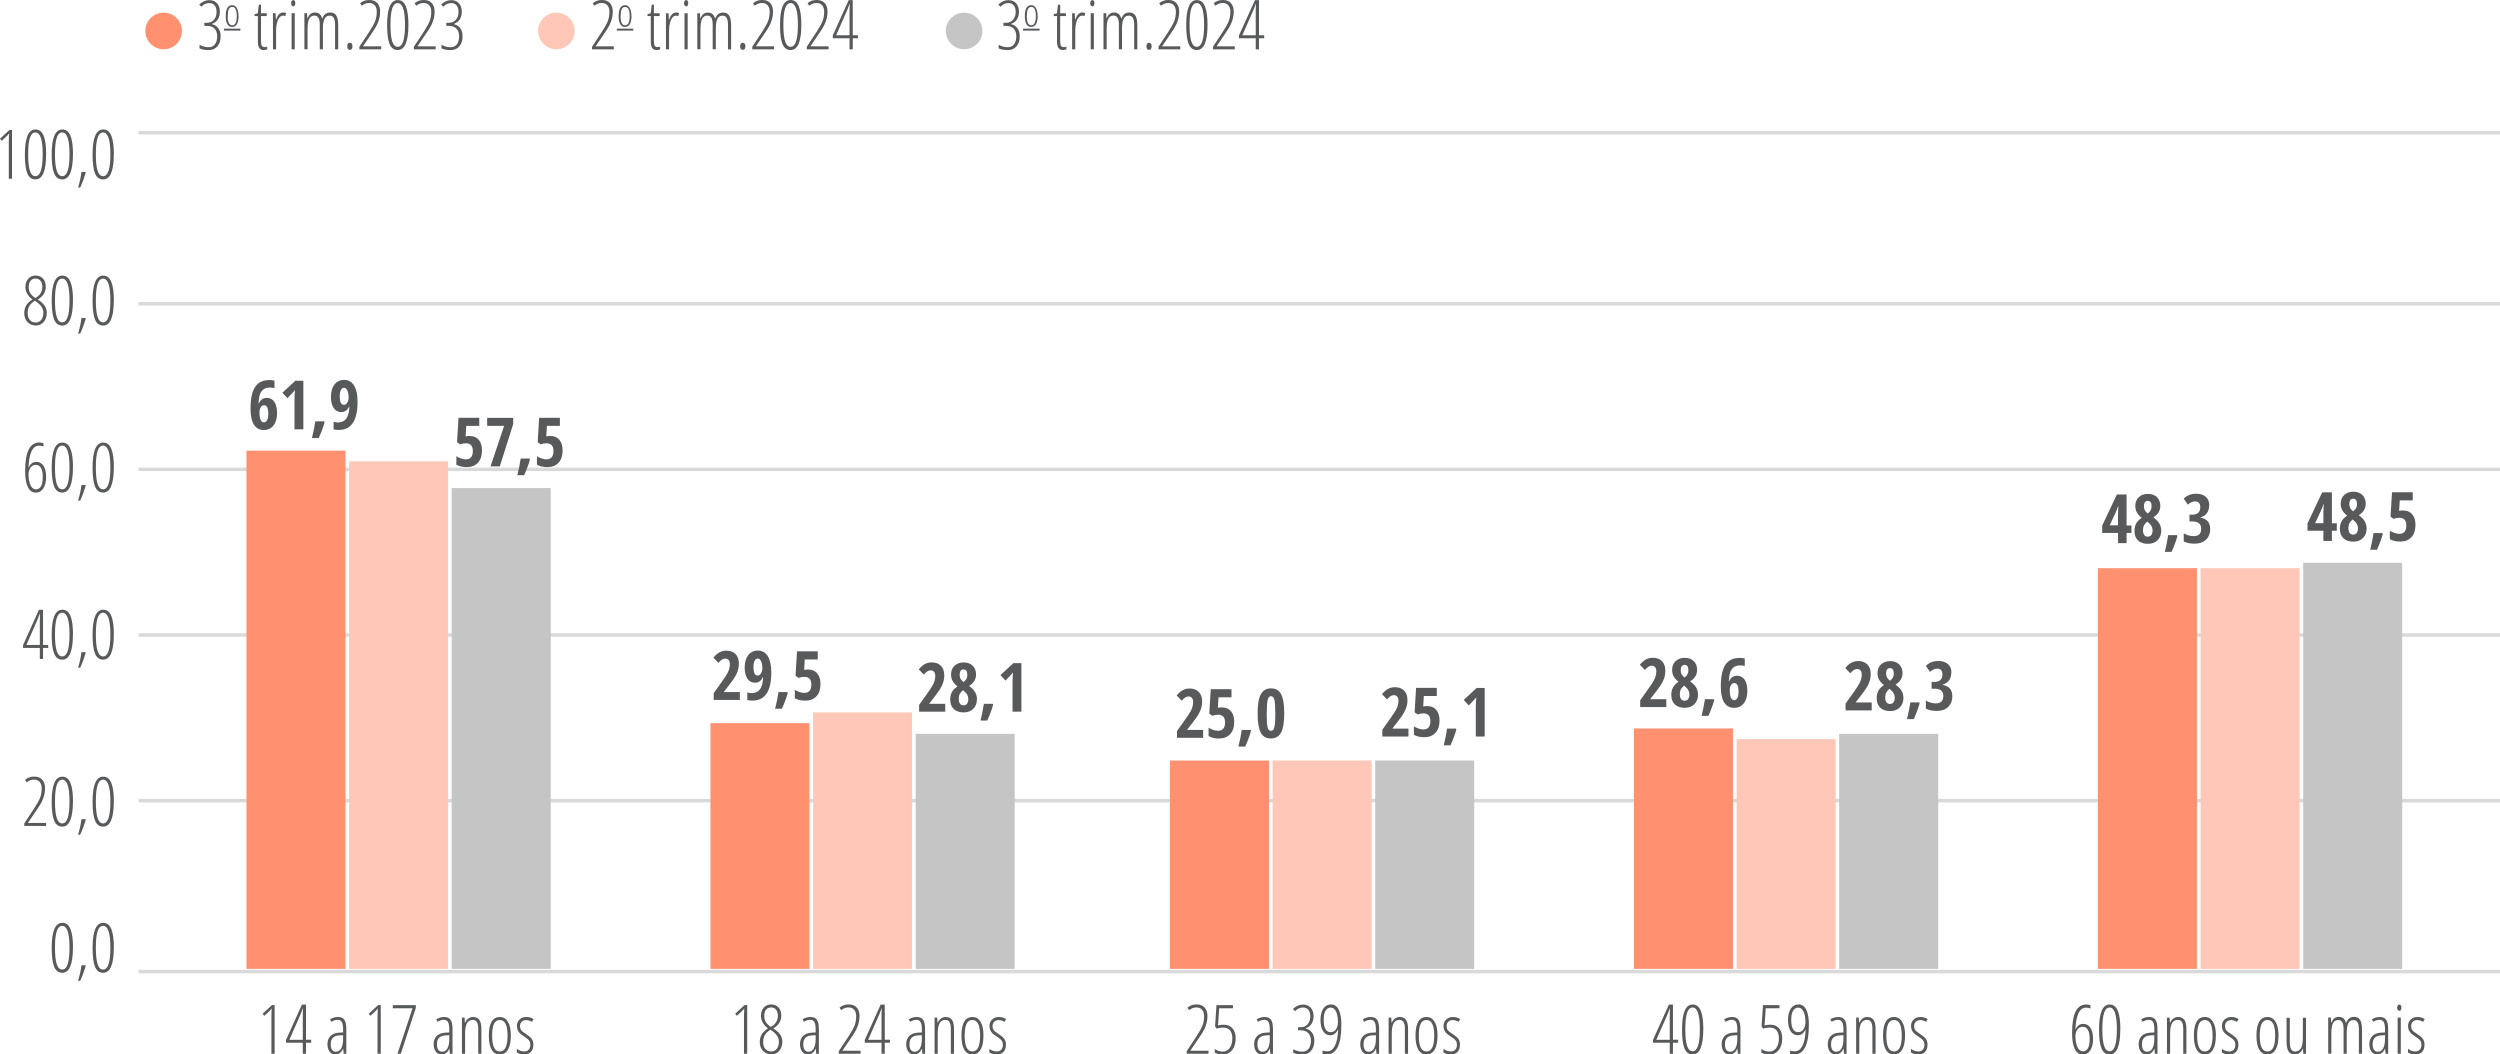 <?xml version="1.0" encoding="UTF-8"?>
<svg xmlns="http://www.w3.org/2000/svg" version="1.1" viewBox="0 0 357.84 150.93">
  <!-- Generator: Adobe Illustrator 29.1.0, SVG Export Plug-In . SVG Version: 2.1.0 Build 142)  -->
  <defs>
    <style>
      .st0 {
        fill: #ffc7b8;
      }

      .st1 {
        fill: none;
        stroke: #d9d9d9;
        stroke-miterlimit: 10;
        stroke-width: .5px;
      }

      .st2 {
        fill: #c5c5c5;
      }

      .st3 {
        fill: #c5c5c5;
      }

      .st4 {
        fill: #ff9070;
      }

      .st5 {
        fill: #58595b;
      }
    </style>
  </defs>
  <g id="Camada_2">
    <g>
      <path class="st5" d="M39.31,150.83h-.46v-5.12c0-.42.01-.86.04-1.35-.07.09-.22.26-.47.5l-.59.54-.24-.3,1.34-1.24h.38v6.96Z"/>
      <path class="st5" d="M44.54,149.25h-.74v1.58h-.46v-1.58h-2.4v-.4l2.28-5.06h.58v5.03h.74v.43ZM43.34,148.83v-3.36c0-.39.01-.76.04-1.13h-.03l-.35.89-1.58,3.6h1.92Z"/>
      <path class="st5" d="M49.19,150.83l-.06-.72h-.02c-.25.55-.62.82-1.12.82-.34,0-.61-.13-.81-.4-.2-.27-.31-.63-.31-1.08,0-.49.15-.88.44-1.17.3-.29.71-.44,1.24-.47l.56-.03v-.43c0-.48-.06-.83-.18-1.05s-.32-.33-.6-.33c-.3,0-.6.1-.9.29l-.19-.36c.36-.22.73-.33,1.13-.33.43,0,.73.13.92.4.19.27.28.72.28,1.35v3.52h-.37ZM48.09,150.54c.32,0,.58-.16.75-.48.18-.32.27-.77.27-1.35v-.54l-.54.03c-.42.02-.72.14-.93.35-.2.21-.3.51-.3.91,0,.37.07.65.2.82.13.17.31.26.54.26Z"/>
      <path class="st5" d="M54.5,150.83h-.46v-5.12c0-.42.01-.86.04-1.35-.07.09-.22.26-.47.5l-.59.54-.24-.3,1.34-1.24h.38v6.96Z"/>
      <path class="st5" d="M56.89,150.83l2.16-6.51h-2.82v-.45h3.29v.39l-2.15,6.57h-.49Z"/>
      <path class="st5" d="M64.39,150.83l-.06-.72h-.02c-.25.55-.62.82-1.12.82-.34,0-.61-.13-.81-.4-.2-.27-.31-.63-.31-1.08,0-.49.15-.88.44-1.17.3-.29.71-.44,1.24-.47l.56-.03v-.43c0-.48-.06-.83-.18-1.05s-.32-.33-.6-.33c-.3,0-.6.1-.9.29l-.19-.36c.36-.22.73-.33,1.13-.33.43,0,.73.13.92.4.19.27.28.72.28,1.35v3.52h-.37ZM63.29,150.54c.32,0,.58-.16.75-.48.18-.32.27-.77.27-1.35v-.54l-.54.03c-.42.02-.72.14-.93.35-.2.21-.3.51-.3.91,0,.37.07.65.2.82.13.17.31.26.54.26Z"/>
      <path class="st5" d="M68.45,150.83v-3.56c0-.86-.25-1.29-.76-1.29-.39,0-.67.16-.85.48-.18.32-.27.83-.27,1.53v2.84h-.45v-5.17h.38l.04.72h.04c.11-.26.26-.46.47-.6.2-.14.42-.21.65-.21.4,0,.7.13.9.4.2.27.3.7.3,1.29v3.57h-.45Z"/>
      <path class="st5" d="M73.12,148.24c0,.87-.14,1.54-.41,2-.27.46-.67.69-1.18.69s-.89-.23-1.16-.69c-.27-.46-.4-1.13-.4-2,0-1.78.53-2.67,1.58-2.67.5,0,.88.23,1.16.7.28.47.41,1.12.41,1.97ZM70.44,148.24c0,.75.09,1.31.27,1.69s.46.57.83.57c.74,0,1.11-.75,1.11-2.26s-.37-2.24-1.11-2.24c-.39,0-.67.19-.84.56-.17.38-.26.94-.26,1.68Z"/>
      <path class="st5" d="M76.34,149.54c0,.44-.11.78-.34,1.02-.23.25-.56.37-.99.37-.23,0-.44-.03-.62-.09-.18-.06-.32-.13-.41-.2v-.53c.12.12.27.21.47.28.19.07.39.11.6.11.27,0,.48-.09.63-.26.15-.17.23-.41.23-.7,0-.23-.05-.42-.16-.58-.11-.16-.32-.34-.63-.54-.35-.22-.59-.4-.72-.53-.13-.13-.23-.28-.3-.45s-.11-.36-.11-.59c0-.37.12-.68.38-.92.25-.24.57-.36.96-.36.42,0,.76.1,1.04.3l-.23.4c-.26-.17-.54-.26-.83-.26-.27,0-.48.08-.64.24-.16.16-.24.36-.24.62,0,.23.05.42.16.57s.34.34.69.56c.34.23.58.41.7.54s.22.28.28.45c.06.16.09.35.09.56Z"/>
    </g>
    <g>
      <path class="st5" d="M106.95,150.83h-.46v-5.12c0-.42.01-.86.04-1.35-.07.09-.22.26-.47.5l-.59.54-.24-.3,1.34-1.24h.38v6.96Z"/>
      <path class="st5" d="M110.37,143.77c.44,0,.79.14,1.06.43.27.28.4.68.4,1.17,0,.77-.38,1.38-1.14,1.83.34.23.59.43.76.61.17.18.3.37.39.58.09.21.14.45.14.71,0,.53-.15.97-.44,1.31-.29.34-.67.51-1.12.51-.49,0-.89-.16-1.2-.49-.31-.33-.47-.75-.47-1.27,0-.4.09-.76.26-1.07.17-.31.48-.61.91-.89-.67-.51-1-1.12-1-1.81,0-.48.14-.87.41-1.17s.62-.45,1.05-.45ZM109.24,149.18c0,.4.1.72.31.96.21.24.49.36.83.36s.61-.13.81-.38c.2-.25.3-.6.3-1.04,0-.56-.33-1.07-.99-1.53l-.23-.16c-.38.25-.65.5-.8.77s-.23.6-.23,1.01ZM110.36,144.2c-.3,0-.53.11-.71.32-.17.21-.26.51-.26.89,0,.33.07.61.21.86.14.24.39.49.75.72.35-.21.6-.44.75-.7.16-.26.24-.55.24-.88,0-.38-.09-.68-.26-.89-.17-.21-.42-.32-.73-.32Z"/>
      <path class="st5" d="M116.83,150.83l-.06-.72h-.02c-.25.55-.62.82-1.12.82-.34,0-.61-.13-.81-.4-.2-.27-.31-.63-.31-1.08,0-.49.15-.88.44-1.17.3-.29.71-.44,1.24-.47l.56-.03v-.43c0-.48-.06-.83-.18-1.05s-.32-.33-.6-.33c-.3,0-.6.1-.9.29l-.19-.36c.36-.22.73-.33,1.13-.33.43,0,.73.13.92.4.19.27.28.72.28,1.35v3.52h-.37ZM115.73,150.54c.32,0,.58-.16.75-.48.18-.32.27-.77.27-1.35v-.54l-.54.03c-.42.02-.72.14-.93.35-.2.21-.3.51-.3.91,0,.37.07.65.2.82.13.17.31.26.54.26Z"/>
      <path class="st5" d="M123.18,150.83h-3.12v-.37l1.4-2.12c.43-.66.72-1.18.87-1.58.15-.4.22-.84.22-1.33,0-.37-.1-.67-.29-.9-.19-.22-.46-.33-.79-.33-.22,0-.41.03-.57.1-.16.06-.33.16-.49.29l-.25-.36c.22-.17.44-.29.64-.36s.44-.1.71-.1c.48,0,.85.15,1.12.45s.4.7.4,1.21c0,.35-.04.68-.12.99-.08.31-.19.61-.33.9-.14.3-.38.68-.7,1.15l-1.28,1.89v.04h2.58v.43Z"/>
      <path class="st5" d="M127.38,149.25h-.74v1.58h-.46v-1.58h-2.4v-.4l2.28-5.06h.58v5.03h.74v.43ZM126.18,148.83v-3.36c0-.39.01-.76.04-1.13h-.03l-.35.89-1.58,3.6h1.92Z"/>
      <path class="st5" d="M132.03,150.83l-.06-.72h-.02c-.25.55-.62.82-1.12.82-.34,0-.61-.13-.81-.4-.2-.27-.31-.63-.31-1.08,0-.49.15-.88.44-1.17.3-.29.71-.44,1.24-.47l.56-.03v-.43c0-.48-.06-.83-.18-1.05s-.32-.33-.6-.33c-.3,0-.6.1-.9.29l-.19-.36c.36-.22.73-.33,1.13-.33.43,0,.73.13.92.4.19.27.28.72.28,1.35v3.52h-.37ZM130.93,150.54c.32,0,.58-.16.75-.48.18-.32.27-.77.27-1.35v-.54l-.54.03c-.42.02-.72.14-.93.35-.2.21-.3.51-.3.91,0,.37.07.65.2.82.13.17.31.26.54.26Z"/>
      <path class="st5" d="M136.1,150.83v-3.56c0-.86-.25-1.29-.76-1.29-.39,0-.67.16-.85.48-.18.32-.27.83-.27,1.53v2.84h-.45v-5.17h.38l.04.72h.04c.11-.26.26-.46.47-.6.2-.14.42-.21.65-.21.4,0,.7.13.9.4.2.27.3.7.3,1.29v3.57h-.45Z"/>
      <path class="st5" d="M140.77,148.24c0,.87-.14,1.54-.41,2-.27.46-.67.69-1.18.69s-.89-.23-1.16-.69c-.27-.46-.4-1.13-.4-2,0-1.78.53-2.67,1.58-2.67.5,0,.88.23,1.16.7.28.47.41,1.12.41,1.97ZM138.08,148.24c0,.75.09,1.31.27,1.69s.46.57.83.57c.74,0,1.11-.75,1.11-2.26s-.37-2.24-1.11-2.24c-.39,0-.67.19-.84.56-.17.38-.26.94-.26,1.68Z"/>
      <path class="st5" d="M143.98,149.54c0,.44-.11.78-.34,1.02-.23.25-.56.37-.99.37-.23,0-.44-.03-.62-.09-.18-.06-.32-.13-.41-.2v-.53c.12.12.27.21.47.28.19.07.39.11.6.11.27,0,.48-.09.63-.26.15-.17.23-.41.23-.7,0-.23-.05-.42-.16-.58-.11-.16-.32-.34-.63-.54-.35-.22-.59-.4-.72-.53-.13-.13-.23-.28-.3-.45s-.11-.36-.11-.59c0-.37.12-.68.38-.92.25-.24.57-.36.96-.36.42,0,.76.1,1.04.3l-.23.4c-.26-.17-.54-.26-.83-.26-.27,0-.48.08-.64.24-.16.16-.24.36-.24.62,0,.23.05.42.16.57s.34.34.69.56c.34.23.58.41.7.54s.22.28.28.45c.06.16.09.35.09.56Z"/>
    </g>
    <g>
      <path class="st5" d="M172.98,150.83h-3.12v-.37l1.4-2.12c.43-.66.72-1.18.87-1.58.15-.4.22-.84.22-1.33,0-.37-.1-.67-.29-.9-.19-.22-.46-.33-.79-.33-.22,0-.41.03-.57.1-.16.06-.33.16-.49.29l-.25-.36c.22-.17.44-.29.64-.36s.44-.1.71-.1c.48,0,.85.15,1.12.45s.4.7.4,1.21c0,.35-.04.68-.12.99-.08.31-.19.61-.33.9-.14.3-.38.68-.7,1.15l-1.28,1.89v.04h2.58v.43Z"/>
      <path class="st5" d="M175.14,147.08c-.32,0-.65.05-.99.14l-.23-.3.2-3.05h2.36v.45h-1.97l-.17,2.45c.29-.06.56-.1.83-.1.52,0,.93.17,1.24.52.3.35.46.82.46,1.43,0,.7-.17,1.26-.5,1.68-.33.42-.78.63-1.33.63-.5,0-.88-.09-1.16-.26v-.52c.35.24.73.37,1.14.37s.76-.17,1-.52c.25-.35.37-.8.37-1.35,0-.52-.11-.91-.33-1.17-.22-.26-.53-.39-.91-.39Z"/>
      <path class="st5" d="M181.83,150.83l-.06-.72h-.02c-.25.55-.62.82-1.12.82-.34,0-.61-.13-.81-.4-.2-.27-.31-.63-.31-1.08,0-.49.15-.88.44-1.17.3-.29.71-.44,1.24-.47l.56-.03v-.43c0-.48-.06-.83-.18-1.05s-.32-.33-.6-.33c-.3,0-.6.1-.9.29l-.19-.36c.36-.22.73-.33,1.13-.33.43,0,.73.13.92.4.19.27.28.72.28,1.35v3.52h-.37ZM180.73,150.54c.32,0,.58-.16.75-.48.18-.32.27-.77.27-1.35v-.54l-.54.03c-.42.02-.72.14-.93.35-.2.21-.3.51-.3.91,0,.37.07.65.2.82.13.17.31.26.54.26Z"/>
      <path class="st5" d="M188.02,145.42c0,.44-.09.8-.28,1.11-.19.3-.47.52-.85.66v.04c.39.09.69.28.91.58.22.3.33.68.33,1.15,0,.6-.15,1.08-.46,1.44-.31.36-.72.54-1.25.54s-.97-.08-1.31-.25v-.51c.4.23.84.35,1.31.35.39,0,.69-.14.9-.42s.32-.67.32-1.15c0-.46-.13-.83-.38-1.09-.25-.26-.62-.4-1.11-.4h-.35v-.44h.38c.41,0,.74-.14.99-.43.25-.28.38-.66.38-1.12,0-.4-.09-.71-.27-.93-.18-.23-.43-.34-.75-.34-.22,0-.42.04-.59.11-.17.07-.37.21-.58.41l-.29-.3c.23-.23.47-.39.7-.49.23-.1.48-.15.75-.15.46,0,.82.15,1.09.45.27.3.41.7.41,1.19Z"/>
      <path class="st5" d="M191.99,146.75c0,1.39-.17,2.43-.52,3.13-.35.7-.86,1.05-1.53,1.05-.12,0-.24-.01-.37-.03-.13-.02-.22-.05-.27-.07v-.46c.17.08.4.11.69.11.46,0,.82-.27,1.09-.8s.42-1.29.45-2.28h-.04c-.11.24-.26.43-.44.57-.19.14-.4.21-.65.21-.43,0-.78-.2-1.02-.59-.25-.39-.37-.92-.37-1.58s.13-1.24.4-1.64c.27-.4.64-.6,1.12-.6s.85.26,1.1.77c.25.51.37,1.25.37,2.21ZM190.48,144.22c-.31,0-.56.15-.74.44s-.27.74-.27,1.33.08,1,.25,1.3c.16.3.41.45.74.45s.57-.13.76-.4c.19-.27.29-.63.29-1.07,0-.4-.04-.75-.13-1.07-.08-.32-.2-.56-.35-.72-.15-.16-.33-.25-.54-.25Z"/>
      <path class="st5" d="M197.02,150.83l-.06-.72h-.02c-.25.55-.62.82-1.12.82-.34,0-.61-.13-.81-.4-.2-.27-.31-.63-.31-1.08,0-.49.15-.88.44-1.17.3-.29.71-.44,1.24-.47l.56-.03v-.43c0-.48-.06-.83-.18-1.05s-.32-.33-.6-.33c-.3,0-.6.1-.9.29l-.19-.36c.36-.22.73-.33,1.13-.33.43,0,.73.13.92.4.19.27.28.72.28,1.35v3.52h-.37ZM195.92,150.54c.32,0,.58-.16.75-.48.18-.32.27-.77.27-1.35v-.54l-.54.03c-.42.02-.72.14-.93.35-.2.21-.3.51-.3.91,0,.37.07.65.2.82.13.17.31.26.54.26Z"/>
      <path class="st5" d="M201.09,150.83v-3.56c0-.86-.25-1.29-.76-1.29-.39,0-.67.16-.85.48-.18.32-.27.83-.27,1.53v2.84h-.45v-5.17h.38l.04.72h.04c.11-.26.26-.46.47-.6.2-.14.42-.21.65-.21.4,0,.7.13.9.4.2.27.3.7.3,1.29v3.57h-.45Z"/>
      <path class="st5" d="M205.76,148.24c0,.87-.14,1.54-.41,2-.27.46-.67.69-1.18.69s-.89-.23-1.16-.69c-.27-.46-.4-1.13-.4-2,0-1.78.53-2.67,1.58-2.67.5,0,.88.23,1.16.7.28.47.41,1.12.41,1.97ZM203.08,148.24c0,.75.09,1.31.27,1.69s.46.57.83.57c.74,0,1.11-.75,1.11-2.26s-.37-2.24-1.11-2.24c-.39,0-.67.19-.84.56-.17.38-.26.94-.26,1.68Z"/>
      <path class="st5" d="M208.97,149.54c0,.44-.11.78-.34,1.02-.23.25-.56.37-.99.37-.23,0-.44-.03-.62-.09-.18-.06-.32-.13-.41-.2v-.53c.12.12.27.21.47.28.19.07.39.11.6.11.27,0,.48-.09.63-.26.15-.17.23-.41.23-.7,0-.23-.05-.42-.16-.58-.11-.16-.32-.34-.63-.54-.35-.22-.59-.4-.72-.53-.13-.13-.23-.28-.3-.45s-.11-.36-.11-.59c0-.37.12-.68.38-.92.25-.24.57-.36.96-.36.42,0,.76.1,1.04.3l-.23.4c-.26-.17-.54-.26-.83-.26-.27,0-.48.08-.64.24-.16.16-.24.36-.24.62,0,.23.05.42.16.57s.34.34.69.56c.34.23.58.41.7.54s.22.28.28.45c.06.16.09.35.09.56Z"/>
    </g>
    <g>
      <path class="st5" d="M240.2,149.25h-.74v1.58h-.46v-1.58h-2.4v-.4l2.28-5.06h.58v5.03h.74v.43ZM239,148.83v-3.36c0-.39.01-.76.04-1.13h-.03l-.35.89-1.58,3.6h1.92Z"/>
      <path class="st5" d="M243.8,147.34c0,1.18-.13,2.07-.38,2.68-.25.61-.64.91-1.14.91-.54,0-.92-.28-1.16-.84s-.36-1.48-.36-2.74c0-2.38.51-3.57,1.52-3.57.53,0,.91.29,1.16.89s.37,1.49.37,2.69ZM241.23,147.34c0,1.05.08,1.83.25,2.35.17.52.43.78.79.78.7,0,1.04-1.05,1.04-3.14s-.35-3.12-1.04-3.12c-.36,0-.62.26-.79.77-.17.51-.25,1.3-.25,2.35Z"/>
      <path class="st5" d="M248.75,150.83l-.06-.72h-.02c-.25.55-.62.82-1.12.82-.34,0-.61-.13-.81-.4-.21-.27-.31-.63-.31-1.08,0-.49.15-.88.44-1.17.29-.29.71-.44,1.24-.47l.56-.03v-.43c0-.48-.06-.83-.18-1.05-.12-.22-.32-.33-.6-.33-.29,0-.6.1-.9.29l-.2-.36c.36-.22.73-.33,1.13-.33.43,0,.73.13.92.4.19.27.28.72.28,1.35v3.52h-.37ZM247.65,150.54c.32,0,.58-.16.75-.48.18-.32.27-.77.27-1.35v-.54l-.54.03c-.42.02-.72.14-.93.35-.2.21-.3.51-.3.91,0,.37.07.65.2.82.13.17.31.26.54.26Z"/>
      <path class="st5" d="M253.36,147.08c-.32,0-.65.05-.99.14l-.23-.3.21-3.05h2.36v.45h-1.97l-.17,2.45c.29-.06.56-.1.83-.1.52,0,.93.17,1.24.52.3.35.46.82.46,1.43,0,.7-.17,1.26-.5,1.68-.33.42-.78.63-1.33.63-.5,0-.88-.09-1.16-.26v-.52c.35.24.73.37,1.14.37s.76-.17,1-.52c.25-.35.37-.8.37-1.35,0-.52-.11-.91-.33-1.17-.22-.26-.53-.39-.91-.39Z"/>
      <path class="st5" d="M258.91,146.75c0,1.39-.17,2.43-.52,3.13s-.86,1.05-1.53,1.05c-.12,0-.24-.01-.37-.03-.13-.02-.22-.05-.27-.07v-.46c.17.08.4.11.69.11.46,0,.82-.27,1.09-.8s.42-1.29.45-2.28h-.04c-.11.24-.25.43-.44.57-.19.14-.4.21-.65.21-.43,0-.78-.2-1.02-.59-.25-.39-.37-.92-.37-1.58s.13-1.24.4-1.64c.27-.4.64-.6,1.12-.6s.85.26,1.1.77c.25.51.37,1.25.37,2.21ZM257.4,144.22c-.31,0-.56.15-.74.44-.18.29-.27.74-.27,1.33s.08,1,.25,1.3c.17.3.41.45.74.45s.57-.13.76-.4c.19-.27.29-.63.29-1.07,0-.4-.04-.75-.13-1.07-.08-.32-.2-.56-.36-.72-.15-.16-.33-.25-.54-.25Z"/>
      <path class="st5" d="M263.94,150.83l-.06-.72h-.02c-.25.55-.62.82-1.12.82-.34,0-.61-.13-.81-.4-.21-.27-.31-.63-.31-1.08,0-.49.15-.88.44-1.17.29-.29.71-.44,1.24-.47l.56-.03v-.43c0-.48-.06-.83-.18-1.05-.12-.22-.32-.33-.6-.33-.29,0-.6.1-.9.29l-.2-.36c.36-.22.73-.33,1.13-.33.43,0,.73.13.92.4.19.27.28.72.28,1.35v3.52h-.37ZM262.84,150.54c.32,0,.58-.16.75-.48.18-.32.27-.77.27-1.35v-.54l-.54.03c-.42.02-.72.14-.93.35-.2.21-.3.51-.3.91,0,.37.07.65.2.82.13.17.31.26.54.26Z"/>
      <path class="st5" d="M268.01,150.83v-3.56c0-.86-.25-1.29-.76-1.29-.39,0-.67.16-.85.48-.18.32-.27.83-.27,1.53v2.84h-.45v-5.17h.38l.04.72h.04c.11-.26.26-.46.47-.6.2-.14.42-.21.65-.21.4,0,.7.13.9.4.2.27.3.7.3,1.29v3.57h-.45Z"/>
      <path class="st5" d="M272.68,148.24c0,.87-.14,1.54-.41,2-.27.46-.67.69-1.18.69s-.89-.23-1.16-.69c-.27-.46-.4-1.13-.4-2,0-1.78.53-2.67,1.58-2.67.5,0,.88.23,1.16.7.28.47.42,1.12.42,1.97ZM270,148.24c0,.75.09,1.31.27,1.69s.46.57.83.57c.74,0,1.11-.75,1.11-2.26s-.37-2.24-1.11-2.24c-.39,0-.67.19-.84.56-.17.38-.26.94-.26,1.68Z"/>
      <path class="st5" d="M275.89,149.54c0,.44-.11.78-.34,1.02-.23.25-.56.37-.99.37-.24,0-.44-.03-.62-.09-.18-.06-.32-.13-.41-.2v-.53c.12.12.27.21.47.28.19.07.39.11.6.11.27,0,.48-.09.63-.26.15-.17.23-.41.23-.7,0-.23-.05-.42-.16-.58-.11-.16-.32-.34-.63-.54-.35-.22-.59-.4-.72-.53-.13-.13-.23-.28-.3-.45-.07-.17-.11-.36-.11-.59,0-.37.12-.68.38-.92.25-.24.57-.36.96-.36.42,0,.76.1,1.04.3l-.23.4c-.26-.17-.54-.26-.83-.26-.27,0-.48.08-.64.24-.16.16-.24.36-.24.62,0,.23.05.42.16.57.11.15.34.34.69.56.34.23.58.41.7.54s.22.28.28.45c.06.16.09.35.09.56Z"/>
    </g>
    <g>
      <path class="st5" d="M296.59,147.87c0-1.39.17-2.42.51-3.09s.84-1,1.51-1c.25,0,.45.04.61.11v.46c-.18-.08-.4-.12-.64-.12-.46,0-.82.26-1.07.79s-.4,1.29-.44,2.3h.04c.11-.24.26-.43.44-.57.19-.14.4-.2.65-.2.43,0,.77.19,1.02.58.25.38.37.91.37,1.58s-.13,1.24-.4,1.64c-.26.4-.62.6-1.07.6-.5,0-.88-.26-1.14-.79-.26-.52-.39-1.28-.39-2.28ZM298.14,150.48c.31,0,.56-.15.72-.44s.25-.73.25-1.32-.08-1-.25-1.3-.41-.45-.74-.45-.57.13-.76.39c-.19.26-.29.58-.29.98s.04.77.14,1.11c.09.34.21.6.37.77.16.17.34.26.55.26Z"/>
      <path class="st5" d="M303.49,147.34c0,1.18-.13,2.07-.38,2.68-.25.61-.64.91-1.14.91-.54,0-.92-.28-1.16-.84s-.36-1.48-.36-2.74c0-2.38.51-3.57,1.52-3.57.53,0,.91.29,1.16.89s.37,1.49.37,2.69ZM300.92,147.34c0,1.05.08,1.83.25,2.35.17.52.43.78.79.78.7,0,1.04-1.05,1.04-3.14s-.35-3.12-1.04-3.12c-.36,0-.62.26-.79.77-.17.51-.25,1.3-.25,2.35Z"/>
      <path class="st5" d="M308.44,150.83l-.06-.72h-.02c-.25.55-.62.82-1.12.82-.34,0-.61-.13-.81-.4-.21-.27-.31-.63-.31-1.08,0-.49.15-.88.44-1.17.29-.29.71-.44,1.24-.47l.56-.03v-.43c0-.48-.06-.83-.18-1.05-.12-.22-.32-.33-.6-.33-.29,0-.6.1-.9.29l-.2-.36c.36-.22.73-.33,1.13-.33.43,0,.73.13.92.4.19.27.28.72.28,1.35v3.52h-.37ZM307.34,150.54c.32,0,.58-.16.75-.48.18-.32.27-.77.27-1.35v-.54l-.54.03c-.42.02-.72.14-.93.35-.2.21-.3.51-.3.91,0,.37.07.65.2.82.13.17.31.26.54.26Z"/>
      <path class="st5" d="M312.5,150.83v-3.56c0-.86-.25-1.29-.76-1.29-.39,0-.67.16-.85.48-.18.32-.27.83-.27,1.53v2.84h-.45v-5.17h.38l.04.72h.04c.11-.26.26-.46.47-.6.2-.14.42-.21.65-.21.4,0,.7.13.9.4.2.27.3.7.3,1.29v3.57h-.45Z"/>
      <path class="st5" d="M317.17,148.24c0,.87-.14,1.54-.41,2-.27.46-.67.69-1.18.69s-.89-.23-1.16-.69c-.27-.46-.4-1.13-.4-2,0-1.78.53-2.67,1.58-2.67.5,0,.88.23,1.16.7.28.47.42,1.12.42,1.97ZM314.49,148.24c0,.75.09,1.31.27,1.69s.46.57.83.57c.74,0,1.11-.75,1.11-2.26s-.37-2.24-1.11-2.24c-.39,0-.67.19-.84.56-.17.38-.26.94-.26,1.68Z"/>
      <path class="st5" d="M320.39,149.54c0,.44-.11.78-.34,1.02-.23.25-.56.37-.99.37-.24,0-.44-.03-.62-.09-.18-.06-.32-.13-.41-.2v-.53c.12.12.27.21.47.28.19.07.39.11.6.11.27,0,.48-.09.63-.26.15-.17.23-.41.23-.7,0-.23-.05-.42-.16-.58-.11-.16-.32-.34-.63-.54-.35-.22-.59-.4-.72-.53-.13-.13-.23-.28-.3-.45-.07-.17-.11-.36-.11-.59,0-.37.12-.68.38-.92.25-.24.57-.36.96-.36.42,0,.76.1,1.04.3l-.23.4c-.26-.17-.54-.26-.83-.26-.27,0-.48.08-.64.24-.16.16-.24.36-.24.62,0,.23.05.42.16.57.11.15.34.34.69.56.34.23.58.41.7.54s.22.28.28.45c.06.16.09.35.09.56Z"/>
      <path class="st5" d="M326.13,148.24c0,.87-.14,1.54-.41,2-.27.46-.67.69-1.18.69s-.89-.23-1.16-.69c-.27-.46-.4-1.13-.4-2,0-1.78.53-2.67,1.58-2.67.5,0,.88.23,1.16.7.28.47.42,1.12.42,1.97ZM323.45,148.24c0,.75.09,1.31.27,1.69s.46.57.83.57c.74,0,1.11-.75,1.11-2.26s-.37-2.24-1.11-2.24c-.39,0-.67.19-.84.56-.17.38-.26.94-.26,1.68Z"/>
      <path class="st5" d="M327.75,145.67v3.37c0,.51.06.88.18,1.12s.31.35.56.35c.39,0,.68-.16.86-.47s.27-.83.27-1.53v-2.84h.45v5.17h-.38l-.06-.72h-.04c-.11.26-.27.47-.46.61-.2.14-.41.21-.64.21-.42,0-.72-.15-.91-.44-.19-.29-.29-.78-.29-1.45v-3.37h.45Z"/>
      <path class="st5" d="M337.64,150.83v-3.52c0-.87-.25-1.3-.76-1.3-.35,0-.6.15-.75.45s-.23.75-.23,1.34v3.02h-.45v-3.52c0-.44-.06-.76-.19-.98s-.32-.32-.58-.32c-.34,0-.59.16-.75.47-.16.31-.23.82-.23,1.51v2.84h-.45v-5.17h.38l.04.72h.04c.21-.55.56-.82,1.05-.82.29,0,.51.08.68.23s.28.38.36.67c.12-.32.28-.55.46-.69s.42-.21.7-.21c.39,0,.68.15.86.45s.27.78.27,1.44v3.38h-.45Z"/>
      <path class="st5" d="M341.46,150.83l-.06-.72h-.02c-.25.55-.62.82-1.12.82-.34,0-.61-.13-.81-.4-.21-.27-.31-.63-.31-1.08,0-.49.15-.88.44-1.17.29-.29.71-.44,1.24-.47l.56-.03v-.43c0-.48-.06-.83-.18-1.05-.12-.22-.32-.33-.6-.33-.29,0-.6.1-.9.29l-.2-.36c.36-.22.73-.33,1.13-.33.43,0,.73.13.92.4.19.27.28.72.28,1.35v3.52h-.37ZM340.36,150.54c.32,0,.58-.16.75-.48.18-.32.27-.77.27-1.35v-.54l-.54.03c-.42.02-.72.14-.93.35-.2.21-.3.51-.3.91,0,.37.07.65.2.82.13.17.31.26.54.26Z"/>
      <path class="st5" d="M343.12,144.24c0-.14.03-.25.09-.33.06-.08.13-.12.23-.12.09,0,.15.04.21.12.05.08.08.19.08.33s-.03.25-.08.33c-.05.08-.12.12-.21.12-.09,0-.17-.04-.23-.12-.06-.08-.09-.19-.09-.33ZM343.64,150.83h-.45v-5.17h.45v5.17Z"/>
      <path class="st5" d="M347.03,149.54c0,.44-.11.78-.34,1.02-.23.25-.56.37-.99.37-.24,0-.44-.03-.62-.09-.18-.06-.32-.13-.41-.2v-.53c.12.12.27.21.47.28.19.07.39.11.6.11.27,0,.48-.09.63-.26.15-.17.23-.41.23-.7,0-.23-.05-.42-.16-.58-.11-.16-.32-.34-.63-.54-.35-.22-.59-.4-.72-.53-.13-.13-.23-.28-.3-.45-.07-.17-.11-.36-.11-.59,0-.37.12-.68.38-.92.25-.24.57-.36.96-.36.42,0,.76.1,1.04.3l-.23.4c-.26-.17-.54-.26-.83-.26-.27,0-.48.08-.64.24-.16.16-.24.36-.24.62,0,.23.05.42.16.57.11.15.34.34.69.56.34.23.58.41.7.54s.22.28.28.45c.06.16.09.35.09.56Z"/>
    </g>
  </g>
  <g id="Camada_1">
    <path class="st4" d="M26.04,4.43c0,1.45-1.17,2.62-2.62,2.62s-2.62-1.17-2.62-2.62,1.17-2.62,2.62-2.62,2.62,1.17,2.62,2.62"/>
    <path class="st0" d="M82.26,4.43c0,1.45-1.17,2.62-2.62,2.62s-2.62-1.17-2.62-2.62,1.17-2.62,2.62-2.62,2.62,1.17,2.62,2.62"/>
    <path class="st2" d="M140.62,4.43c0,1.45-1.17,2.62-2.62,2.62s-2.62-1.17-2.62-2.62,1.17-2.62,2.62-2.62,2.62,1.17,2.62,2.62"/>
    <g>
      <path class="st5" d="M145.85,1.65c0,.44-.09.8-.28,1.11-.19.3-.47.52-.85.66v.04c.39.09.69.28.91.58.22.3.33.68.33,1.15,0,.6-.15,1.08-.46,1.44-.31.36-.72.54-1.25.54s-.97-.08-1.31-.25v-.51c.4.23.84.35,1.31.35.39,0,.69-.14.9-.42s.32-.67.32-1.15c0-.46-.13-.83-.38-1.09-.25-.26-.62-.4-1.11-.4h-.35v-.44h.38c.41,0,.74-.14.99-.43.25-.28.38-.66.38-1.12,0-.4-.09-.71-.27-.93-.18-.23-.43-.34-.75-.34-.22,0-.42.04-.59.11-.17.07-.37.21-.58.41l-.29-.3c.23-.23.47-.39.7-.49.23-.1.48-.15.75-.15.46,0,.82.15,1.09.45.27.3.41.7.41,1.19Z"/>
      <path class="st5" d="M148.53,2.3c0,.51-.08.9-.24,1.16-.16.27-.39.4-.69.4s-.52-.13-.68-.4c-.16-.27-.23-.66-.23-1.16,0-1.04.31-1.56.92-1.56.29,0,.51.14.67.41.16.27.24.65.24,1.15ZM146.97,2.3c0,.44.05.76.16.99.1.22.27.33.49.33.43,0,.65-.44.65-1.32s-.22-1.31-.65-1.31c-.23,0-.39.11-.49.33-.1.22-.15.54-.15.98Z"/>
      <path class="st5" d="M152.27,6.74c.14,0,.26-.02.37-.06v.38c-.14.06-.32.1-.54.1-.53,0-.8-.4-.8-1.19v-3.67h-.47v-.27l.46-.13.15-1.23h.31v1.23h.82v.4h-.82v3.54c0,.35.04.59.11.71s.21.19.4.19Z"/>
      <path class="st5" d="M154.89,1.79c.16,0,.31.02.45.07l-.11.45c-.11-.05-.23-.07-.35-.07-.17,0-.34.09-.49.27-.15.18-.27.43-.35.75-.09.32-.13.67-.13,1.06v2.74h-.45V1.89h.37l.05.9h.03c.24-.67.57-1,.98-1Z"/>
      <path class="st5" d="M156.05.46c0-.14.03-.25.09-.33.06-.08.13-.12.23-.12.09,0,.15.04.2.12.05.08.08.19.08.33s-.03.25-.08.33c-.05.08-.12.12-.2.12-.09,0-.17-.04-.23-.12-.06-.08-.09-.19-.09-.33ZM156.57,7.06h-.45V1.89h.45v5.17Z"/>
      <path class="st5" d="M162.34,7.06v-3.52c0-.87-.25-1.3-.76-1.3-.35,0-.6.15-.75.45s-.23.75-.23,1.34v3.02h-.45v-3.52c0-.44-.06-.76-.19-.98-.12-.21-.32-.32-.58-.32-.34,0-.59.16-.75.47s-.23.82-.23,1.51v2.84h-.45V1.89h.38l.04.72h.04c.21-.55.56-.82,1.05-.82.29,0,.51.08.68.23s.28.38.36.67c.12-.32.28-.55.46-.69s.42-.21.7-.21c.39,0,.68.15.86.45s.27.78.27,1.44v3.38h-.45Z"/>
      <path class="st5" d="M164.1,6.63c0-.34.12-.51.37-.51.1,0,.19.04.26.11.07.08.11.21.11.4s-.04.31-.11.39c-.07.08-.16.12-.26.12-.25,0-.37-.17-.37-.5Z"/>
      <path class="st5" d="M168.94,7.06h-3.12v-.37l1.4-2.12c.43-.66.72-1.18.87-1.58.15-.4.22-.84.22-1.33,0-.37-.1-.67-.29-.9-.19-.22-.46-.33-.79-.33-.22,0-.41.03-.57.1-.16.06-.33.16-.49.29l-.25-.36c.22-.17.44-.29.64-.36s.44-.1.71-.1c.48,0,.85.15,1.12.45s.4.7.4,1.21c0,.35-.04.68-.12.99-.08.31-.19.61-.33.9-.14.3-.38.68-.7,1.15l-1.28,1.89v.04h2.58v.43Z"/>
      <path class="st5" d="M172.84,3.57c0,1.18-.13,2.07-.38,2.68-.26.61-.64.91-1.15.91-.54,0-.92-.28-1.16-.84s-.36-1.48-.36-2.74c0-2.38.51-3.57,1.52-3.57.53,0,.91.29,1.16.89s.37,1.49.37,2.69ZM170.27,3.57c0,1.05.08,1.83.25,2.35.17.52.43.78.79.78.7,0,1.04-1.05,1.04-3.14s-.35-3.12-1.04-3.12c-.36,0-.62.26-.79.77-.17.51-.25,1.3-.25,2.35Z"/>
      <path class="st5" d="M176.74,7.06h-3.12v-.37l1.4-2.12c.43-.66.72-1.18.87-1.58.15-.4.22-.84.22-1.33,0-.37-.1-.67-.29-.9-.19-.22-.46-.33-.79-.33-.22,0-.41.03-.57.1-.16.06-.33.16-.49.29l-.25-.36c.22-.17.44-.29.64-.36s.44-.1.71-.1c.48,0,.85.15,1.12.45s.4.7.4,1.21c0,.35-.04.68-.12.99-.08.31-.19.61-.33.9-.14.3-.38.68-.7,1.15l-1.28,1.89v.04h2.58v.43Z"/>
      <path class="st5" d="M180.94,5.48h-.74v1.58h-.46v-1.58h-2.4v-.4L179.63.02h.58v5.03h.74v.43ZM179.74,5.05V1.69c0-.39.01-.76.04-1.13h-.03l-.35.89-1.58,3.6h1.92Z"/>
      <path class="st5" d="M146.44,4.38v-.28h2.36v.28h-2.36Z"/>
    </g>
    <g>
      <path class="st5" d="M31.47,1.65c0,.44-.09.8-.28,1.11-.19.3-.47.52-.85.66v.04c.39.09.69.28.91.58.22.3.33.68.33,1.15,0,.6-.15,1.08-.46,1.44-.31.36-.72.54-1.25.54s-.97-.08-1.31-.25v-.51c.4.23.84.35,1.31.35.39,0,.69-.14.9-.42s.32-.67.32-1.15c0-.46-.13-.83-.38-1.09-.25-.26-.62-.4-1.11-.4h-.35v-.44h.38c.41,0,.74-.14.99-.43.25-.28.38-.66.38-1.12,0-.4-.09-.71-.27-.93-.18-.23-.43-.34-.75-.34-.22,0-.42.04-.59.11-.17.07-.37.21-.58.41l-.29-.3c.23-.23.47-.39.7-.49.23-.1.48-.15.75-.15.46,0,.82.15,1.09.45.27.3.41.7.41,1.19Z"/>
      <path class="st5" d="M34.15,2.3c0,.51-.08.9-.24,1.16-.16.27-.39.4-.69.4s-.52-.13-.68-.4c-.16-.27-.23-.66-.23-1.16,0-1.04.31-1.56.92-1.56.29,0,.51.14.67.41.16.27.24.65.24,1.15ZM32.59,2.3c0,.44.05.76.16.99.1.22.27.33.49.33.43,0,.65-.44.65-1.32s-.22-1.31-.65-1.31c-.23,0-.39.11-.49.33-.1.22-.15.54-.15.98Z"/>
      <path class="st5" d="M37.88,6.74c.14,0,.26-.02.37-.06v.38c-.14.06-.32.1-.54.1-.53,0-.8-.4-.8-1.19v-3.67h-.47v-.27l.46-.13.15-1.23h.31v1.23h.82v.4h-.82v3.54c0,.35.04.59.11.71s.21.19.4.19Z"/>
      <path class="st5" d="M40.5,1.79c.16,0,.31.02.45.07l-.11.45c-.11-.05-.23-.07-.35-.07-.17,0-.34.09-.49.27-.15.18-.27.43-.35.75-.09.32-.13.67-.13,1.06v2.74h-.45V1.89h.37l.05.9h.03c.24-.67.57-1,.98-1Z"/>
      <path class="st5" d="M41.67.46c0-.14.03-.25.09-.33.06-.08.13-.12.23-.12.09,0,.15.04.2.12.05.08.08.19.08.33s-.03.25-.08.33c-.05.08-.12.12-.2.12-.09,0-.17-.04-.23-.12-.06-.08-.09-.19-.09-.33ZM42.19,7.06h-.45V1.89h.45v5.17Z"/>
      <path class="st5" d="M47.96,7.06v-3.52c0-.87-.25-1.3-.76-1.3-.35,0-.6.15-.75.45s-.23.75-.23,1.34v3.02h-.45v-3.52c0-.44-.06-.76-.19-.98-.12-.21-.32-.32-.58-.32-.34,0-.59.16-.75.47s-.23.82-.23,1.51v2.84h-.45V1.89h.38l.04.72h.04c.21-.55.56-.82,1.05-.82.29,0,.51.08.68.23s.28.38.36.67c.12-.32.28-.55.46-.69s.42-.21.7-.21c.39,0,.68.15.86.45s.27.78.27,1.44v3.38h-.45Z"/>
      <path class="st5" d="M49.71,6.63c0-.34.12-.51.37-.51.1,0,.19.04.26.11.07.08.11.21.11.4s-.04.31-.11.39c-.07.08-.16.12-.26.12-.25,0-.37-.17-.37-.5Z"/>
      <path class="st5" d="M54.56,7.06h-3.12v-.37l1.4-2.12c.43-.66.72-1.18.87-1.58.15-.4.22-.84.22-1.33,0-.37-.1-.67-.29-.9-.19-.22-.46-.33-.79-.33-.22,0-.41.03-.57.1-.16.06-.33.16-.49.29l-.25-.36c.22-.17.44-.29.64-.36s.44-.1.71-.1c.48,0,.85.15,1.12.45s.4.7.4,1.21c0,.35-.04.68-.12.99-.08.31-.19.61-.33.9-.14.3-.38.68-.7,1.15l-1.28,1.89v.04h2.58v.43Z"/>
      <path class="st5" d="M58.46,3.57c0,1.18-.13,2.07-.38,2.68-.26.61-.64.91-1.15.91-.54,0-.92-.28-1.16-.84s-.36-1.48-.36-2.74c0-2.38.51-3.57,1.52-3.57.53,0,.91.29,1.16.89s.37,1.49.37,2.69ZM55.89,3.57c0,1.05.08,1.83.25,2.35.17.52.43.78.79.78.7,0,1.04-1.05,1.04-3.14s-.35-3.12-1.04-3.12c-.36,0-.62.26-.79.77-.17.51-.25,1.3-.25,2.35Z"/>
      <path class="st5" d="M62.36,7.06h-3.12v-.37l1.4-2.12c.43-.66.72-1.18.87-1.58.15-.4.22-.84.22-1.33,0-.37-.1-.67-.29-.9-.19-.22-.46-.33-.79-.33-.22,0-.41.03-.57.1-.16.06-.33.16-.49.29l-.25-.36c.22-.17.44-.29.64-.36s.44-.1.71-.1c.48,0,.85.15,1.12.45s.4.7.4,1.21c0,.35-.04.68-.12.99-.08.31-.19.61-.33.9-.14.3-.38.68-.7,1.15l-1.28,1.89v.04h2.58v.43Z"/>
      <path class="st5" d="M66.1,1.65c0,.44-.09.8-.28,1.11-.19.3-.47.52-.85.66v.04c.39.09.69.28.91.58.22.3.33.68.33,1.15,0,.6-.15,1.08-.46,1.44-.31.36-.72.54-1.25.54s-.97-.08-1.31-.25v-.51c.4.23.84.35,1.31.35.39,0,.69-.14.9-.42s.32-.67.32-1.15c0-.46-.13-.83-.38-1.09-.25-.26-.62-.4-1.11-.4h-.35v-.44h.38c.41,0,.74-.14.99-.43.25-.28.38-.66.38-1.12,0-.4-.09-.71-.27-.93-.18-.23-.43-.34-.75-.34-.22,0-.42.04-.59.11-.17.07-.37.21-.58.41l-.29-.3c.23-.23.47-.39.7-.49.23-.1.48-.15.75-.15.46,0,.82.15,1.09.45.27.3.41.7.41,1.19Z"/>
      <path class="st5" d="M32.05,4.38v-.28h2.36v.28h-2.36Z"/>
    </g>
    <g>
      <path class="st5" d="M87.86,7.06h-3.12v-.37l1.4-2.12c.43-.66.72-1.18.87-1.58.15-.4.22-.84.22-1.33,0-.37-.1-.67-.29-.9-.19-.22-.46-.33-.79-.33-.22,0-.41.03-.57.1-.16.06-.33.16-.49.29l-.25-.36c.22-.17.44-.29.64-.36s.44-.1.71-.1c.48,0,.85.15,1.12.45s.4.7.4,1.21c0,.35-.04.68-.12.99-.08.31-.19.61-.33.9-.14.3-.38.68-.7,1.15l-1.28,1.89v.04h2.58v.43Z"/>
      <path class="st5" d="M90.39,2.3c0,.51-.08.9-.24,1.16-.16.27-.39.4-.69.4s-.52-.13-.68-.4c-.16-.27-.23-.66-.23-1.16,0-1.04.31-1.56.92-1.56.29,0,.51.14.67.41.16.27.24.65.24,1.15ZM88.83,2.3c0,.44.05.76.16.99.1.22.27.33.49.33.43,0,.65-.44.65-1.32s-.22-1.31-.65-1.31c-.23,0-.39.11-.49.33-.1.22-.15.54-.15.98Z"/>
      <path class="st5" d="M94.12,6.74c.14,0,.26-.02.37-.06v.38c-.14.06-.32.1-.54.1-.53,0-.8-.4-.8-1.19v-3.67h-.47v-.27l.46-.13.15-1.23h.31v1.23h.82v.4h-.82v3.54c0,.35.04.59.11.71s.21.19.4.19Z"/>
      <path class="st5" d="M96.75,1.79c.16,0,.31.02.45.07l-.11.45c-.11-.05-.23-.07-.35-.07-.17,0-.34.09-.49.27-.15.18-.27.43-.35.75-.09.32-.13.67-.13,1.06v2.74h-.45V1.9h.37l.05.9h.03c.24-.67.57-1,.98-1Z"/>
      <path class="st5" d="M97.91.46c0-.14.03-.25.09-.33.06-.08.13-.12.23-.12.09,0,.15.04.2.12.05.08.08.19.08.33s-.03.25-.08.33c-.05.08-.12.12-.2.12-.09,0-.17-.04-.23-.12-.06-.08-.09-.19-.09-.33ZM98.43,7.06h-.45V1.9h.45v5.17Z"/>
      <path class="st5" d="M104.2,7.06v-3.52c0-.87-.25-1.3-.76-1.3-.35,0-.6.15-.75.45s-.23.75-.23,1.34v3.02h-.45v-3.52c0-.44-.06-.76-.19-.98-.12-.21-.32-.32-.58-.32-.34,0-.59.16-.75.47s-.23.82-.23,1.51v2.84h-.45V1.9h.38l.04.72h.04c.21-.55.56-.82,1.05-.82.29,0,.51.08.68.23s.28.38.36.67c.12-.32.28-.55.46-.69s.42-.21.7-.21c.39,0,.68.15.86.45s.27.78.27,1.44v3.38h-.45Z"/>
      <path class="st5" d="M105.95,6.63c0-.34.12-.51.37-.51.1,0,.19.04.26.11.07.08.11.21.11.4s-.04.31-.11.39c-.07.08-.16.12-.26.12-.25,0-.37-.17-.37-.5Z"/>
      <path class="st5" d="M110.8,7.06h-3.12v-.37l1.4-2.12c.43-.66.72-1.18.87-1.58.15-.4.22-.84.22-1.33,0-.37-.1-.67-.29-.9-.19-.22-.46-.33-.79-.33-.22,0-.41.03-.57.1-.16.06-.33.16-.49.29l-.25-.36c.22-.17.44-.29.64-.36s.44-.1.71-.1c.48,0,.85.15,1.12.45s.4.7.4,1.21c0,.35-.04.68-.12.99-.08.31-.19.61-.33.9-.14.3-.38.68-.7,1.15l-1.28,1.89v.04h2.58v.43Z"/>
      <path class="st5" d="M114.7,3.57c0,1.18-.13,2.07-.38,2.68-.26.61-.64.91-1.15.91-.54,0-.92-.28-1.16-.84s-.36-1.48-.36-2.74C111.65,1.19,112.15,0,113.17,0c.53,0,.91.29,1.16.89s.37,1.49.37,2.69ZM112.13,3.57c0,1.05.08,1.83.25,2.35.17.52.43.78.79.78.7,0,1.04-1.05,1.04-3.14s-.35-3.12-1.04-3.12c-.36,0-.62.26-.79.77-.17.51-.25,1.3-.25,2.35Z"/>
      <path class="st5" d="M118.6,7.06h-3.12v-.37l1.4-2.12c.43-.66.72-1.18.87-1.58.15-.4.22-.84.22-1.33,0-.37-.1-.67-.29-.9-.19-.22-.46-.33-.79-.33-.22,0-.41.03-.57.1-.16.06-.33.16-.49.29l-.25-.36c.22-.17.44-.29.64-.36s.44-.1.71-.1c.48,0,.85.15,1.12.45s.4.7.4,1.21c0,.35-.04.68-.12.99-.08.31-.19.61-.33.9-.14.3-.38.68-.7,1.15l-1.28,1.89v.04h2.58v.43Z"/>
      <path class="st5" d="M122.8,5.48h-.74v1.58h-.46v-1.58h-2.4v-.4L121.48.02h.58v5.03h.74v.43ZM121.6,5.05V1.69c0-.39.01-.76.04-1.13h-.03l-.35.89-1.58,3.6h1.92Z"/>
      <path class="st5" d="M88.29,4.38v-.28h2.36v.28h-2.36Z"/>
    </g>
    <g>
      <path class="st1" d="M19.82,114.6h338.02M19.82,90.89h338.02M19.82,67.18h338.02M19.82,43.48h338.02M19.82,19h338.02"/>
      <polygon class="st4" points="35.28 64.51 49.45 64.51 49.45 138.68 35.28 138.68 35.28 64.51 35.28 64.51"/>
      <polygon class="st4" points="101.69 103.51 115.86 103.51 115.86 138.68 101.69 138.68 101.69 103.51 101.69 103.51"/>
      <polygon class="st4" points="167.46 108.86 181.64 108.86 181.64 138.68 167.46 138.68 167.46 108.86 167.46 108.86"/>
      <polygon class="st4" points="233.88 104.27 248.05 104.27 248.05 138.68 233.88 138.68 233.88 104.27 233.88 104.27"/>
      <polygon class="st4" points="300.29 81.33 314.46 81.33 314.46 138.68 300.29 138.68 300.29 81.33 300.29 81.33"/>
      <polygon class="st0" points="49.96 66.03 64.14 66.03 64.14 138.68 49.96 138.68 49.96 66.03 49.96 66.03"/>
      <polygon class="st0" points="116.38 101.98 130.55 101.98 130.55 138.68 116.38 138.68 116.38 101.98 116.38 101.98"/>
      <polygon class="st0" points="182.15 108.86 196.33 108.86 196.33 138.68 182.15 138.68 182.15 108.86 182.15 108.86"/>
      <polygon class="st0" points="248.57 105.8 262.74 105.8 262.74 138.68 248.57 138.68 248.57 105.8 248.57 105.8"/>
      <polygon class="st0" points="314.98 81.33 329.15 81.33 329.15 138.68 314.98 138.68 314.98 81.33 314.98 81.33"/>
      <polygon class="st3" points="64.65 69.86 78.83 69.86 78.83 138.68 64.65 138.68 64.65 69.86 64.65 69.86"/>
      <polygon class="st3" points="131.07 105.04 145.24 105.04 145.24 138.68 131.07 138.68 131.07 105.04 131.07 105.04"/>
      <polygon class="st3" points="196.84 108.86 211.01 108.86 211.01 138.68 196.84 138.68 196.84 108.86 196.84 108.86"/>
      <polygon class="st3" points="263.25 105.04 277.43 105.04 277.43 138.68 263.25 138.68 263.25 105.04 263.25 105.04"/>
      <polygon class="st3" points="329.67 80.56 343.84 80.56 343.84 138.68 329.67 138.68 329.67 80.56 329.67 80.56"/>
      <line class="st1" x1="19.82" y1="139.07" x2="357.84" y2="139.07"/>
      <g>
        <path class="st5" d="M35.86,58.49c0-1.42.22-2.46.66-3.11.44-.66,1.11-.98,2.02-.98.14,0,.29,0,.43.03s.25.04.32.05v1.07c-.22-.05-.44-.08-.65-.08-.36,0-.66.08-.89.24s-.41.4-.53.71c-.12.32-.19.76-.22,1.33h.05c.11-.26.26-.46.46-.6.19-.13.42-.2.67-.2.47,0,.83.19,1.09.57.26.38.39.92.39,1.63s-.17,1.32-.51,1.75-.81.65-1.39.65c-.62,0-1.09-.26-1.42-.77-.32-.51-.48-1.27-.48-2.28ZM37.77,60.45c.19,0,.34-.1.46-.31s.17-.54.17-.98c0-.36-.05-.64-.15-.85-.1-.21-.26-.31-.47-.31-.19,0-.34.1-.46.29-.12.19-.18.44-.18.73,0,.46.05.82.16,1.06.11.25.26.37.46.37Z"/>
        <path class="st5" d="M43.43,61.45h-1.28v-4.08c0-.44.02-.96.07-1.53-.02.03-.1.13-.25.29-.14.16-.42.45-.83.87l-.72-.79,1.85-1.71h1.15v6.96Z"/>
        <path class="st5" d="M46.46,60.42c-.17.64-.44,1.4-.84,2.28h-.97c.21-.84.37-1.64.48-2.39h1.26l.07.11Z"/>
        <path class="st5" d="M51.18,57.52c0,2.68-.9,4.02-2.69,4.02-.3,0-.55-.03-.74-.08v-1.09c.22.07.42.1.6.1.53,0,.93-.18,1.21-.55.27-.37.43-.95.45-1.74h-.04c-.1.25-.25.45-.44.59-.19.14-.41.21-.67.21-.47,0-.84-.19-1.1-.58-.26-.39-.39-.92-.39-1.6,0-.74.17-1.33.51-1.77.34-.43.8-.65,1.37-.65.62,0,1.1.27,1.43.8.33.54.5,1.31.5,2.32ZM49.26,55.5c-.19,0-.34.1-.46.31-.11.21-.17.53-.17.98,0,.36.05.65.15.85.1.2.25.31.45.31.18,0,.34-.1.47-.31.13-.21.2-.44.2-.71,0-.41-.06-.75-.18-1.02-.12-.27-.27-.4-.47-.4Z"/>
      </g>
      <g>
        <path class="st5" d="M105.89,100.19h-3.73v-.97l1.24-1.75c.34-.48.57-.84.7-1.07s.22-.46.28-.67c.06-.21.09-.44.09-.66,0-.27-.06-.47-.18-.6s-.27-.2-.46-.2c-.17,0-.33.04-.47.13-.15.09-.32.25-.53.48l-.72-.76c.33-.38.64-.64.93-.78s.59-.21.93-.21c.56,0,1,.17,1.32.5.32.33.47.79.47,1.38,0,.27-.03.52-.09.76-.06.24-.14.48-.26.72-.12.24-.26.49-.44.75s-.62.85-1.35,1.78v.04h2.28v1.15Z"/>
        <path class="st5" d="M110.4,96.26c0,2.68-.9,4.02-2.69,4.02-.3,0-.55-.03-.74-.08v-1.09c.22.07.42.1.6.1.53,0,.93-.18,1.21-.55.27-.37.43-.95.45-1.74h-.04c-.1.25-.25.45-.44.59-.19.14-.41.21-.67.21-.47,0-.84-.19-1.1-.58-.26-.39-.39-.92-.39-1.6,0-.74.17-1.33.51-1.77.34-.43.8-.65,1.37-.65.62,0,1.1.27,1.43.8.33.54.5,1.31.5,2.32ZM108.48,94.25c-.19,0-.34.1-.46.31-.11.21-.17.53-.17.98,0,.36.05.65.15.85.1.2.25.31.45.31.18,0,.34-.1.47-.31.13-.21.2-.44.2-.71,0-.41-.06-.75-.18-1.02-.12-.27-.27-.4-.47-.4Z"/>
        <path class="st5" d="M112.76,99.17c-.17.64-.44,1.4-.84,2.28h-.97c.21-.84.37-1.64.48-2.39h1.26l.07.11Z"/>
        <path class="st5" d="M115.73,95.84c.52,0,.94.18,1.25.55.31.37.46.86.46,1.5,0,.76-.19,1.35-.58,1.77-.39.42-.92.63-1.61.63-.61,0-1.1-.12-1.48-.35v-1.21c.16.12.37.22.63.31.25.09.49.14.71.14.68,0,1.02-.4,1.02-1.19,0-.74-.33-1.11-1-1.11-.26,0-.54.05-.84.15l-.42-.31.21-3.49h2.97v1.16h-1.86l-.09,1.5c.18-.04.38-.06.61-.06Z"/>
      </g>
      <g>
        <path class="st5" d="M172.2,105.61h-3.73v-.97l1.24-1.75c.34-.48.57-.84.7-1.07s.22-.46.28-.67c.06-.21.09-.44.09-.66,0-.27-.06-.47-.18-.6s-.27-.2-.46-.2c-.17,0-.33.04-.47.13-.15.09-.32.25-.53.48l-.72-.76c.33-.38.64-.64.93-.78s.59-.21.93-.21c.56,0,1,.17,1.32.5.32.33.47.79.47,1.38,0,.27-.03.52-.09.76-.06.24-.14.48-.26.72-.12.24-.26.49-.44.75s-.62.85-1.35,1.78v.04h2.28v1.15Z"/>
        <path class="st5" d="M174.95,101.26c.52,0,.94.18,1.25.55.31.37.46.86.46,1.5,0,.76-.19,1.35-.58,1.77-.39.42-.92.63-1.61.63-.61,0-1.1-.12-1.48-.35v-1.21c.16.12.37.22.63.31.25.09.49.14.71.14.68,0,1.02-.4,1.02-1.19,0-.74-.33-1.11-1-1.11-.26,0-.54.05-.84.15l-.42-.31.21-3.49h2.97v1.16h-1.86l-.09,1.5c.18-.04.38-.06.61-.06Z"/>
        <path class="st5" d="M179.07,104.59c-.17.64-.44,1.4-.84,2.28h-.97c.21-.84.37-1.64.48-2.39h1.26l.07.11Z"/>
        <path class="st5" d="M183.82,102.13c0,1.26-.15,2.17-.46,2.73-.3.56-.79.84-1.46.84s-1.16-.28-1.45-.85c-.29-.56-.44-1.47-.44-2.73s.15-2.17.46-2.74c.31-.57.79-.85,1.45-.85s1.15.28,1.45.83c.3.56.45,1.47.45,2.76ZM181.31,102.13c0,.97.04,1.63.13,1.97.08.34.24.51.48.51.16,0,.28-.07.37-.22.09-.15.15-.39.19-.73.04-.34.06-.85.06-1.53,0-.96-.04-1.61-.13-1.96s-.25-.52-.48-.52-.39.17-.48.52-.13,1-.13,1.96Z"/>
      </g>
      <g>
        <path class="st5" d="M238.5,101.21h-3.73v-.97l1.24-1.75c.34-.48.57-.84.7-1.07s.22-.46.28-.67c.06-.21.09-.44.09-.66,0-.27-.06-.47-.18-.6s-.27-.2-.46-.2c-.17,0-.33.04-.47.13-.15.09-.32.25-.53.48l-.72-.76c.33-.38.64-.64.93-.78s.59-.21.93-.21c.56,0,1,.17,1.32.5.32.33.47.79.47,1.38,0,.27-.03.52-.09.76-.06.24-.14.48-.26.72-.12.24-.26.49-.44.75s-.62.85-1.35,1.78v.04h2.28v1.15Z"/>
        <path class="st5" d="M241.13,94.16c.54,0,.98.15,1.3.46.32.31.49.73.49,1.26,0,.33-.08.62-.23.89-.15.27-.41.52-.77.76.41.29.7.58.87.89.17.3.26.63.26.99,0,.57-.17,1.03-.52,1.38-.35.35-.81.52-1.39.52s-1.07-.16-1.41-.48c-.34-.32-.51-.78-.51-1.38,0-.4.08-.75.25-1.06.17-.31.43-.57.79-.8-.33-.26-.57-.53-.71-.8-.14-.27-.21-.57-.21-.91,0-.52.17-.94.5-1.25.33-.31.77-.47,1.29-.47ZM240.44,99.38c0,.28.06.5.17.67.12.17.28.25.5.25.24,0,.41-.08.53-.25.12-.17.17-.39.17-.67,0-.2-.05-.39-.14-.57-.09-.18-.27-.38-.53-.61l-.07-.07c-.21.15-.36.33-.47.52-.11.2-.16.44-.16.73ZM241.12,95.17c-.18,0-.32.07-.41.2-.09.13-.14.32-.14.56,0,.21.04.39.11.55.08.16.22.32.44.5.21-.16.35-.32.43-.49.08-.16.12-.35.12-.56,0-.51-.19-.76-.56-.76Z"/>
        <path class="st5" d="M245.37,100.19c-.17.64-.44,1.4-.84,2.28h-.97c.21-.84.37-1.64.48-2.39h1.26l.07.11Z"/>
        <path class="st5" d="M246.31,98.26c0-1.42.22-2.46.66-3.11.44-.66,1.11-.98,2.02-.98.14,0,.29,0,.43.03s.25.04.32.05v1.07c-.22-.05-.44-.08-.65-.08-.36,0-.66.08-.89.24s-.41.4-.53.71c-.12.32-.19.76-.22,1.33h.05c.11-.26.26-.46.46-.6.19-.13.42-.2.67-.2.47,0,.83.19,1.09.57.26.38.39.92.39,1.63s-.17,1.32-.51,1.75-.81.65-1.39.65c-.62,0-1.09-.26-1.42-.77-.32-.51-.48-1.27-.48-2.28ZM248.22,100.22c.19,0,.34-.1.46-.31s.17-.54.17-.98c0-.36-.05-.64-.15-.85-.1-.21-.26-.31-.47-.31-.19,0-.34.1-.46.29-.12.19-.18.44-.18.73,0,.46.05.82.16,1.06.11.25.26.37.46.37Z"/>
      </g>
      <g>
        <path class="st5" d="M305.09,76.28h-.7v1.46h-1.22v-1.46h-2.27v-1.05l2.1-4.45h1.39v4.43h.7v1.07ZM303.16,75.2v-1.47l.02-.65.03-.62h-.04c-.11.35-.23.66-.36.94l-.84,1.79h1.18Z"/>
        <path class="st5" d="M307.43,70.69c.54,0,.98.15,1.3.46.32.31.49.73.49,1.26,0,.33-.08.62-.23.89-.15.27-.41.52-.77.76.41.29.7.58.87.89.17.3.26.63.26.99,0,.57-.17,1.03-.52,1.38-.35.35-.81.52-1.39.52s-1.07-.16-1.41-.48c-.34-.32-.51-.78-.51-1.38,0-.4.08-.75.25-1.06.17-.31.43-.57.79-.8-.33-.26-.57-.53-.71-.8-.14-.27-.21-.57-.21-.91,0-.52.17-.94.5-1.25.33-.31.77-.47,1.29-.47ZM306.74,75.9c0,.28.06.5.17.67.12.17.28.25.5.25.24,0,.41-.08.53-.25.12-.17.17-.39.17-.67,0-.2-.05-.39-.14-.57-.09-.18-.27-.38-.53-.61l-.07-.07c-.21.15-.36.33-.47.52-.11.2-.16.44-.16.73ZM307.42,71.69c-.18,0-.32.07-.41.2-.09.13-.14.32-.14.56,0,.21.04.39.11.55.08.16.22.32.44.5.21-.16.35-.32.43-.49.08-.16.12-.35.12-.56,0-.51-.19-.76-.56-.76Z"/>
        <path class="st5" d="M311.67,76.71c-.17.64-.44,1.4-.84,2.28h-.97c.21-.84.37-1.64.48-2.39h1.26l.07.11Z"/>
        <path class="st5" d="M316.21,72.34c0,.44-.11.81-.32,1.1-.22.3-.52.5-.91.62v.04c.44.07.78.24,1.02.51.24.27.36.64.36,1.11,0,.64-.2,1.15-.6,1.53s-.94.57-1.64.57c-.62,0-1.13-.11-1.55-.33v-1.16c.21.13.44.23.68.3.24.07.48.11.71.11.37,0,.65-.08.83-.25s.28-.44.28-.81c0-.7-.43-1.04-1.28-1.04h-.4v-.97h.38c.38,0,.67-.09.87-.27.2-.18.3-.44.3-.79,0-.28-.06-.48-.19-.63-.13-.14-.31-.21-.54-.21-.36,0-.71.15-1.05.46l-.59-.86c.47-.47,1.06-.7,1.78-.7.59,0,1.04.15,1.38.44.33.3.5.7.5,1.22Z"/>
      </g>
      <g>
        <path class="st5" d="M67.28,62.41c.52,0,.94.18,1.25.55.31.37.46.86.46,1.5,0,.76-.19,1.35-.58,1.77-.39.42-.92.63-1.61.63-.61,0-1.1-.12-1.48-.35v-1.21c.16.12.37.22.63.31.25.09.49.14.71.14.68,0,1.02-.4,1.02-1.19,0-.74-.33-1.11-1-1.11-.26,0-.54.05-.84.15l-.42-.31.21-3.49h2.97v1.16h-1.86l-.09,1.5c.18-.04.38-.06.61-.06Z"/>
        <path class="st5" d="M70.21,66.76l1.95-5.8h-2.43v-1.15h3.73v.88l-1.92,6.07h-1.34Z"/>
        <path class="st5" d="M75.86,65.74c-.17.64-.44,1.4-.84,2.28h-.97c.21-.84.37-1.64.48-2.39h1.26l.07.11Z"/>
        <path class="st5" d="M78.82,62.41c.52,0,.94.18,1.25.55.31.37.46.86.46,1.5,0,.76-.19,1.35-.58,1.77-.39.42-.92.63-1.61.63-.61,0-1.1-.12-1.48-.35v-1.21c.16.12.37.22.63.31.25.09.49.14.71.14.68,0,1.02-.4,1.02-1.19,0-.74-.33-1.11-1-1.11-.26,0-.54.05-.84.15l-.42-.31.21-3.49h2.97v1.16h-1.86l-.09,1.5c.18-.04.38-.06.61-.06Z"/>
      </g>
      <g>
        <path class="st5" d="M135.29,101.87h-3.73v-.97l1.24-1.75c.34-.48.57-.84.7-1.07s.22-.46.28-.67c.06-.21.09-.44.09-.66,0-.27-.06-.47-.18-.6s-.27-.2-.46-.2c-.17,0-.33.04-.47.13-.15.09-.32.25-.53.48l-.72-.76c.33-.38.64-.64.93-.78s.59-.21.93-.21c.56,0,1,.17,1.32.5.32.33.47.79.47,1.38,0,.27-.03.52-.09.76-.06.24-.14.48-.26.72-.12.24-.26.49-.44.75s-.62.85-1.35,1.78v.04h2.28v1.15Z"/>
        <path class="st5" d="M137.92,94.82c.54,0,.98.15,1.3.46.32.31.49.73.49,1.26,0,.33-.08.62-.23.89-.15.27-.41.52-.77.76.41.29.7.58.87.89.17.3.26.63.26.99,0,.57-.17,1.03-.52,1.38-.35.35-.81.52-1.39.52s-1.07-.16-1.41-.48c-.34-.32-.51-.78-.51-1.38,0-.4.08-.75.25-1.06.17-.31.43-.57.79-.8-.33-.26-.57-.53-.71-.8-.14-.27-.21-.57-.21-.91,0-.52.17-.94.5-1.25.33-.31.77-.47,1.29-.47ZM137.23,100.04c0,.28.06.5.17.67.12.17.28.25.5.25.24,0,.41-.08.53-.25.12-.17.17-.39.17-.67,0-.2-.05-.39-.14-.57-.09-.18-.27-.38-.53-.61l-.07-.07c-.21.15-.36.33-.47.52-.11.2-.16.44-.16.73ZM137.91,95.82c-.18,0-.32.07-.41.2-.09.13-.14.32-.14.56,0,.21.04.39.11.55.08.16.22.32.44.5.21-.16.35-.32.43-.49.08-.16.12-.35.12-.56,0-.51-.19-.76-.56-.76Z"/>
        <path class="st5" d="M142.16,100.85c-.17.64-.44,1.4-.84,2.28h-.97c.21-.84.37-1.64.48-2.39h1.26l.07.11Z"/>
        <path class="st5" d="M146.21,101.87h-1.28v-4.08c0-.44.02-.96.07-1.53-.02.03-.1.13-.25.29-.14.16-.42.45-.83.87l-.72-.79,1.85-1.71h1.15v6.96Z"/>
      </g>
      <g>
        <path class="st5" d="M201.59,105.42h-3.73v-.97l1.24-1.75c.34-.48.57-.84.7-1.07s.22-.46.28-.67c.06-.21.09-.44.09-.66,0-.27-.06-.47-.18-.6s-.27-.2-.46-.2c-.17,0-.33.04-.47.13-.15.09-.32.25-.53.48l-.72-.76c.33-.38.64-.64.93-.78s.59-.21.93-.21c.56,0,1,.17,1.32.5.32.33.47.79.47,1.38,0,.27-.03.52-.09.76-.06.24-.14.48-.26.72-.12.24-.26.49-.44.75s-.62.85-1.35,1.78v.04h2.28v1.15Z"/>
        <path class="st5" d="M204.34,101.07c.52,0,.94.18,1.25.55.31.37.46.86.46,1.5,0,.76-.19,1.35-.58,1.77-.39.42-.92.63-1.61.63-.61,0-1.1-.12-1.48-.35v-1.21c.16.12.37.22.63.31.25.09.49.14.71.14.68,0,1.02-.4,1.02-1.19,0-.74-.33-1.11-1-1.11-.26,0-.54.05-.84.15l-.42-.31.21-3.49h2.97v1.16h-1.86l-.09,1.5c.18-.04.38-.06.61-.06Z"/>
        <path class="st5" d="M208.46,104.4c-.17.64-.44,1.4-.84,2.28h-.97c.21-.84.37-1.64.48-2.39h1.26l.07.11Z"/>
        <path class="st5" d="M212.52,105.42h-1.28v-4.08c0-.44.02-.96.07-1.53-.02.03-.1.13-.25.29-.14.16-.42.45-.83.87l-.72-.79,1.85-1.71h1.15v6.96Z"/>
      </g>
      <g>
        <path class="st5" d="M267.9,101.68h-3.73v-.97l1.24-1.75c.34-.48.57-.84.7-1.07s.22-.46.28-.67c.06-.21.09-.44.09-.66,0-.27-.06-.47-.18-.6s-.27-.2-.46-.2c-.17,0-.33.04-.47.13-.15.09-.32.25-.53.48l-.72-.76c.33-.38.64-.64.93-.78s.59-.21.93-.21c.56,0,1,.17,1.32.5.32.33.47.79.47,1.38,0,.27-.03.52-.09.76-.06.24-.14.48-.26.72-.12.24-.26.49-.44.75s-.62.85-1.35,1.78v.04h2.28v1.15Z"/>
        <path class="st5" d="M270.53,94.63c.54,0,.98.15,1.3.46.32.31.49.73.49,1.26,0,.33-.08.62-.23.89-.15.27-.41.52-.77.76.41.29.7.58.87.89.17.3.26.63.26.99,0,.57-.17,1.03-.52,1.38-.35.35-.81.52-1.39.52s-1.07-.16-1.41-.48c-.34-.32-.51-.78-.51-1.38,0-.4.08-.75.25-1.06.17-.31.43-.57.79-.8-.33-.26-.57-.53-.71-.8-.14-.27-.21-.57-.21-.91,0-.52.17-.94.5-1.25.33-.31.77-.47,1.29-.47ZM269.84,99.84c0,.28.06.5.17.67.12.17.28.25.5.25.24,0,.41-.08.53-.25.12-.17.17-.39.17-.67,0-.2-.05-.39-.14-.57-.09-.18-.27-.38-.53-.61l-.07-.07c-.21.15-.36.33-.47.52-.11.2-.16.44-.16.73ZM270.52,95.63c-.18,0-.32.07-.41.2-.09.13-.14.32-.14.56,0,.21.04.39.11.55.08.16.22.32.44.5.21-.16.35-.32.43-.49.08-.16.12-.35.12-.56,0-.51-.19-.76-.56-.76Z"/>
        <path class="st5" d="M274.77,100.65c-.17.64-.44,1.4-.84,2.28h-.97c.21-.84.37-1.64.48-2.39h1.26l.07.11Z"/>
        <path class="st5" d="M279.3,96.28c0,.44-.11.81-.32,1.1-.22.3-.52.5-.91.62v.04c.44.07.78.24,1.02.51.24.27.36.64.36,1.11,0,.64-.2,1.15-.6,1.53s-.94.57-1.64.57c-.62,0-1.13-.11-1.55-.33v-1.16c.21.13.44.23.68.3.24.07.48.11.71.11.37,0,.65-.08.83-.25s.28-.44.28-.81c0-.7-.43-1.04-1.28-1.04h-.4v-.97h.38c.38,0,.67-.09.87-.27.2-.18.3-.44.3-.79,0-.28-.06-.48-.19-.63-.13-.14-.31-.21-.54-.21-.36,0-.71.15-1.05.46l-.59-.86c.47-.47,1.06-.7,1.78-.7.59,0,1.04.15,1.38.44.33.3.5.7.5,1.22Z"/>
      </g>
      <g>
        <path class="st5" d="M334.48,75.97h-.7v1.46h-1.22v-1.46h-2.27v-1.05l2.1-4.45h1.39v4.43h.7v1.07ZM332.56,74.9v-1.47l.02-.65.03-.62h-.04c-.11.35-.23.66-.36.94l-.84,1.79h1.18Z"/>
        <path class="st5" d="M336.83,70.38c.54,0,.98.15,1.3.46.32.31.49.73.49,1.26,0,.33-.08.62-.23.89-.15.27-.41.52-.77.76.41.29.7.58.87.89.17.3.26.63.26.99,0,.57-.17,1.03-.52,1.38-.35.35-.81.52-1.39.52s-1.07-.16-1.41-.48c-.34-.32-.51-.78-.51-1.38,0-.4.08-.75.25-1.06.17-.31.43-.57.79-.8-.33-.26-.57-.53-.71-.8-.14-.27-.21-.57-.21-.91,0-.52.17-.94.5-1.25.33-.31.77-.47,1.29-.47ZM336.14,75.6c0,.28.06.5.17.67.12.17.28.25.5.25.24,0,.41-.08.53-.25.12-.17.17-.39.17-.67,0-.2-.05-.39-.14-.57-.09-.18-.27-.38-.53-.61l-.07-.07c-.21.15-.36.33-.47.52-.11.2-.16.44-.16.73ZM336.82,71.38c-.18,0-.32.07-.41.2-.09.13-.14.32-.14.56,0,.21.04.39.11.55.08.16.22.32.44.5.21-.16.35-.32.43-.49.08-.16.12-.35.12-.56,0-.51-.19-.76-.56-.76Z"/>
        <path class="st5" d="M341.07,76.41c-.17.64-.44,1.4-.84,2.28h-.97c.21-.84.37-1.64.48-2.39h1.26l.07.11Z"/>
        <path class="st5" d="M344.03,73.07c.52,0,.94.18,1.25.55.31.37.46.86.46,1.5,0,.76-.19,1.35-.58,1.77-.39.42-.92.63-1.61.63-.61,0-1.1-.12-1.48-.35v-1.21c.16.12.37.22.63.31.25.09.49.14.71.14.68,0,1.02-.4,1.02-1.19,0-.74-.33-1.11-1-1.11-.26,0-.54.05-.84.15l-.42-.31.21-3.49h2.97v1.16h-1.86l-.09,1.5c.18-.04.38-.06.61-.06Z"/>
      </g>
      <g>
        <path class="st5" d="M10.44,135.65c0,1.18-.13,2.07-.38,2.68-.25.61-.64.91-1.14.91-.54,0-.92-.28-1.16-.84s-.36-1.48-.36-2.74c0-2.38.51-3.57,1.52-3.57.53,0,.91.29,1.16.89s.37,1.49.37,2.69ZM7.87,135.65c0,1.05.08,1.83.25,2.35.17.52.43.78.79.78.7,0,1.04-1.05,1.04-3.14s-.35-3.12-1.04-3.12c-.36,0-.62.26-.79.77-.17.51-.25,1.3-.25,2.35Z"/>
        <path class="st5" d="M12.27,138.27c-.21.71-.47,1.42-.79,2.12h-.3c.24-.81.4-1.55.48-2.23h.55l.07.11Z"/>
        <path class="st5" d="M16.29,135.65c0,1.18-.13,2.07-.38,2.68-.25.61-.64.91-1.14.91-.54,0-.92-.28-1.16-.84s-.36-1.48-.36-2.74c0-2.38.51-3.57,1.52-3.57.53,0,.91.29,1.16.89s.37,1.49.37,2.69ZM13.72,135.65c0,1.05.08,1.83.25,2.35.17.52.43.78.79.78.7,0,1.04-1.05,1.04-3.14s-.35-3.12-1.04-3.12c-.36,0-.62.26-.79.77-.17.51-.25,1.3-.25,2.35Z"/>
      </g>
      <g>
        <path class="st5" d="M6.6,118.22h-3.12v-.37l1.4-2.12c.43-.66.72-1.18.87-1.58.15-.4.22-.84.22-1.33,0-.37-.1-.67-.29-.9s-.46-.33-.79-.33c-.22,0-.41.03-.57.1-.16.06-.33.16-.49.29l-.25-.36c.22-.17.44-.29.64-.36s.44-.1.71-.1c.48,0,.85.15,1.12.45.27.3.4.7.4,1.21,0,.35-.04.68-.12.99-.08.31-.19.61-.33.9-.14.3-.38.68-.7,1.15l-1.28,1.89v.04h2.58v.43Z"/>
        <path class="st5" d="M10.44,114.73c0,1.18-.13,2.07-.38,2.68-.25.61-.64.91-1.14.91-.54,0-.92-.28-1.16-.84s-.36-1.48-.36-2.74c0-2.38.51-3.57,1.52-3.57.53,0,.91.29,1.16.89s.37,1.49.37,2.69ZM7.87,114.73c0,1.05.08,1.83.25,2.35.17.52.43.78.79.78.7,0,1.04-1.05,1.04-3.14s-.35-3.12-1.04-3.12c-.36,0-.62.26-.79.77-.17.51-.25,1.3-.25,2.35Z"/>
        <path class="st5" d="M12.27,117.36c-.21.71-.47,1.42-.79,2.12h-.3c.24-.81.4-1.55.48-2.23h.55l.07.11Z"/>
        <path class="st5" d="M16.29,114.73c0,1.18-.13,2.07-.38,2.68-.25.61-.64.91-1.14.91-.54,0-.92-.28-1.16-.84s-.36-1.48-.36-2.74c0-2.38.51-3.57,1.52-3.57.53,0,.91.29,1.16.89s.37,1.49.37,2.69ZM13.72,114.73c0,1.05.08,1.83.25,2.35.17.52.43.78.79.78.7,0,1.04-1.05,1.04-3.14s-.35-3.12-1.04-3.12c-.36,0-.62.26-.79.77-.17.51-.25,1.3-.25,2.35Z"/>
      </g>
      <g>
        <path class="st5" d="M6.9,92.74h-.74v1.58h-.46v-1.58h-2.4v-.4l2.28-5.06h.58v5.03h.74v.43ZM5.7,92.31v-3.36c0-.39.01-.76.04-1.13h-.03l-.35.89-1.58,3.6h1.92Z"/>
        <path class="st5" d="M10.44,90.83c0,1.18-.13,2.07-.38,2.68-.25.61-.64.91-1.14.91-.54,0-.92-.28-1.16-.84s-.36-1.48-.36-2.74c0-2.38.51-3.57,1.52-3.57.53,0,.91.29,1.16.89s.37,1.49.37,2.69ZM7.87,90.83c0,1.05.08,1.83.25,2.35.17.52.43.78.79.78.7,0,1.04-1.05,1.04-3.14s-.35-3.12-1.04-3.12c-.36,0-.62.26-.79.77-.17.51-.25,1.3-.25,2.35Z"/>
        <path class="st5" d="M12.27,93.45c-.21.71-.47,1.42-.79,2.12h-.3c.24-.81.4-1.55.48-2.23h.55l.07.11Z"/>
        <path class="st5" d="M16.29,90.83c0,1.18-.13,2.07-.38,2.68-.25.61-.64.91-1.14.91-.54,0-.92-.28-1.16-.84s-.36-1.48-.36-2.74c0-2.38.51-3.57,1.52-3.57.53,0,.91.29,1.16.89s.37,1.49.37,2.69ZM13.72,90.83c0,1.05.08,1.83.25,2.35.17.52.43.78.79.78.7,0,1.04-1.05,1.04-3.14s-.35-3.12-1.04-3.12c-.36,0-.62.26-.79.77-.17.51-.25,1.3-.25,2.35Z"/>
      </g>
      <g>
        <path class="st5" d="M3.6,67.43c0-1.39.17-2.42.51-3.09s.84-1,1.51-1c.25,0,.45.04.61.11v.46c-.18-.08-.4-.12-.64-.12-.46,0-.82.26-1.07.79s-.4,1.29-.44,2.3h.04c.11-.24.26-.43.44-.57.19-.14.4-.2.65-.2.43,0,.77.19,1.02.58.25.38.37.91.37,1.58s-.13,1.24-.4,1.64c-.26.4-.62.6-1.07.6-.5,0-.88-.26-1.14-.79-.26-.52-.39-1.28-.39-2.28ZM5.15,70.05c.31,0,.56-.15.72-.44s.25-.73.25-1.32-.08-1-.25-1.3-.41-.45-.74-.45-.57.13-.76.39c-.19.26-.29.58-.29.98s.04.77.14,1.11c.09.34.21.6.37.77.16.17.34.26.55.26Z"/>
        <path class="st5" d="M10.44,66.91c0,1.18-.13,2.07-.38,2.68-.25.61-.64.91-1.14.91-.54,0-.92-.28-1.16-.84s-.36-1.48-.36-2.74c0-2.38.51-3.57,1.52-3.57.53,0,.91.29,1.16.89s.37,1.49.37,2.69ZM7.87,66.91c0,1.05.08,1.83.25,2.35.17.52.43.78.79.78.7,0,1.04-1.05,1.04-3.14s-.35-3.12-1.04-3.12c-.36,0-.62.26-.79.77-.17.51-.25,1.3-.25,2.35Z"/>
        <path class="st5" d="M12.27,69.53c-.21.71-.47,1.42-.79,2.12h-.3c.24-.81.4-1.55.48-2.23h.55l.07.11Z"/>
        <path class="st5" d="M16.29,66.91c0,1.18-.13,2.07-.38,2.68-.25.61-.64.91-1.14.91-.54,0-.92-.28-1.16-.84s-.36-1.48-.36-2.74c0-2.38.51-3.57,1.52-3.57.53,0,.91.29,1.16.89s.37,1.49.37,2.69ZM13.72,66.91c0,1.05.08,1.83.25,2.35.17.52.43.78.79.78.7,0,1.04-1.05,1.04-3.14s-.35-3.12-1.04-3.12c-.36,0-.62.26-.79.77-.17.51-.25,1.3-.25,2.35Z"/>
      </g>
      <g>
        <path class="st5" d="M5.09,39.44c.44,0,.79.14,1.06.43.27.28.4.68.4,1.17,0,.77-.38,1.38-1.14,1.83.34.23.59.43.76.61.17.18.3.37.39.58s.14.45.14.71c0,.53-.15.97-.44,1.31-.29.34-.67.51-1.12.51-.49,0-.89-.16-1.2-.49-.31-.33-.47-.75-.47-1.27,0-.4.09-.76.26-1.07.17-.31.47-.61.91-.89-.67-.51-1-1.12-1-1.81,0-.48.14-.87.41-1.17.27-.3.62-.45,1.05-.45ZM3.96,44.84c0,.4.11.72.31.96.21.24.49.36.83.36s.61-.13.81-.38c.2-.25.3-.6.3-1.04,0-.56-.33-1.07-.99-1.53l-.23-.16c-.38.25-.65.5-.8.77s-.23.6-.23,1.01ZM5.08,39.87c-.3,0-.53.11-.71.32-.17.21-.26.51-.26.89,0,.33.07.61.21.86.14.24.39.49.75.72.35-.21.6-.44.75-.7.16-.26.24-.55.24-.88,0-.38-.09-.68-.26-.89-.17-.21-.42-.32-.73-.32Z"/>
        <path class="st5" d="M10.44,43.01c0,1.18-.13,2.07-.38,2.68-.25.61-.64.91-1.14.91-.54,0-.92-.28-1.16-.84s-.36-1.48-.36-2.74c0-2.38.51-3.57,1.52-3.57.53,0,.91.29,1.16.89s.37,1.49.37,2.69ZM7.87,43.01c0,1.05.08,1.83.25,2.35.17.52.43.78.79.78.7,0,1.04-1.05,1.04-3.14s-.35-3.12-1.04-3.12c-.36,0-.62.26-.79.77-.17.51-.25,1.3-.25,2.35Z"/>
        <path class="st5" d="M12.27,45.63c-.21.71-.47,1.42-.79,2.12h-.3c.24-.81.4-1.55.48-2.23h.55l.07.11Z"/>
        <path class="st5" d="M16.29,43.01c0,1.18-.13,2.07-.38,2.68-.25.61-.64.91-1.14.91-.54,0-.92-.28-1.16-.84s-.36-1.48-.36-2.74c0-2.38.51-3.57,1.52-3.57.53,0,.91.29,1.16.89s.37,1.49.37,2.69ZM13.72,43.01c0,1.05.08,1.83.25,2.35.17.52.43.78.79.78.7,0,1.04-1.05,1.04-3.14s-.35-3.12-1.04-3.12c-.36,0-.62.26-.79.77-.17.51-.25,1.3-.25,2.35Z"/>
      </g>
      <g>
        <path class="st5" d="M1.72,25.58h-.46v-5.12c0-.42.01-.86.04-1.35-.07.09-.22.26-.47.5l-.59.54-.24-.3,1.34-1.24h.38v6.96Z"/>
        <path class="st5" d="M6.6,22.09c0,1.18-.13,2.07-.38,2.68-.25.61-.64.91-1.14.91-.54,0-.92-.28-1.16-.84s-.36-1.48-.36-2.74c0-2.38.51-3.57,1.52-3.57.53,0,.91.29,1.16.89s.37,1.49.37,2.69ZM4.03,22.09c0,1.05.08,1.83.25,2.35.17.52.43.78.79.78.7,0,1.04-1.05,1.04-3.14s-.35-3.12-1.04-3.12c-.36,0-.62.26-.79.77-.17.51-.25,1.3-.25,2.35Z"/>
        <path class="st5" d="M10.44,22.09c0,1.18-.13,2.07-.38,2.68-.25.61-.64.91-1.14.91-.54,0-.92-.28-1.16-.84s-.36-1.48-.36-2.74c0-2.38.51-3.57,1.52-3.57.53,0,.91.29,1.16.89s.37,1.49.37,2.69ZM7.87,22.09c0,1.05.08,1.83.25,2.35.17.52.43.78.79.78.7,0,1.04-1.05,1.04-3.14s-.35-3.12-1.04-3.12c-.36,0-.62.26-.79.77-.17.51-.25,1.3-.25,2.35Z"/>
        <path class="st5" d="M12.27,24.72c-.21.71-.47,1.42-.79,2.12h-.3c.24-.81.4-1.55.48-2.23h.55l.07.11Z"/>
        <path class="st5" d="M16.29,22.09c0,1.18-.13,2.07-.38,2.68-.25.61-.64.91-1.14.91-.54,0-.92-.28-1.16-.84s-.36-1.48-.36-2.74c0-2.38.51-3.57,1.52-3.57.53,0,.91.29,1.16.89s.37,1.49.37,2.69ZM13.72,22.09c0,1.05.08,1.83.25,2.35.17.52.43.78.79.78.7,0,1.04-1.05,1.04-3.14s-.35-3.12-1.04-3.12c-.36,0-.62.26-.79.77-.17.51-.25,1.3-.25,2.35Z"/>
      </g>
    </g>
  </g>
</svg>